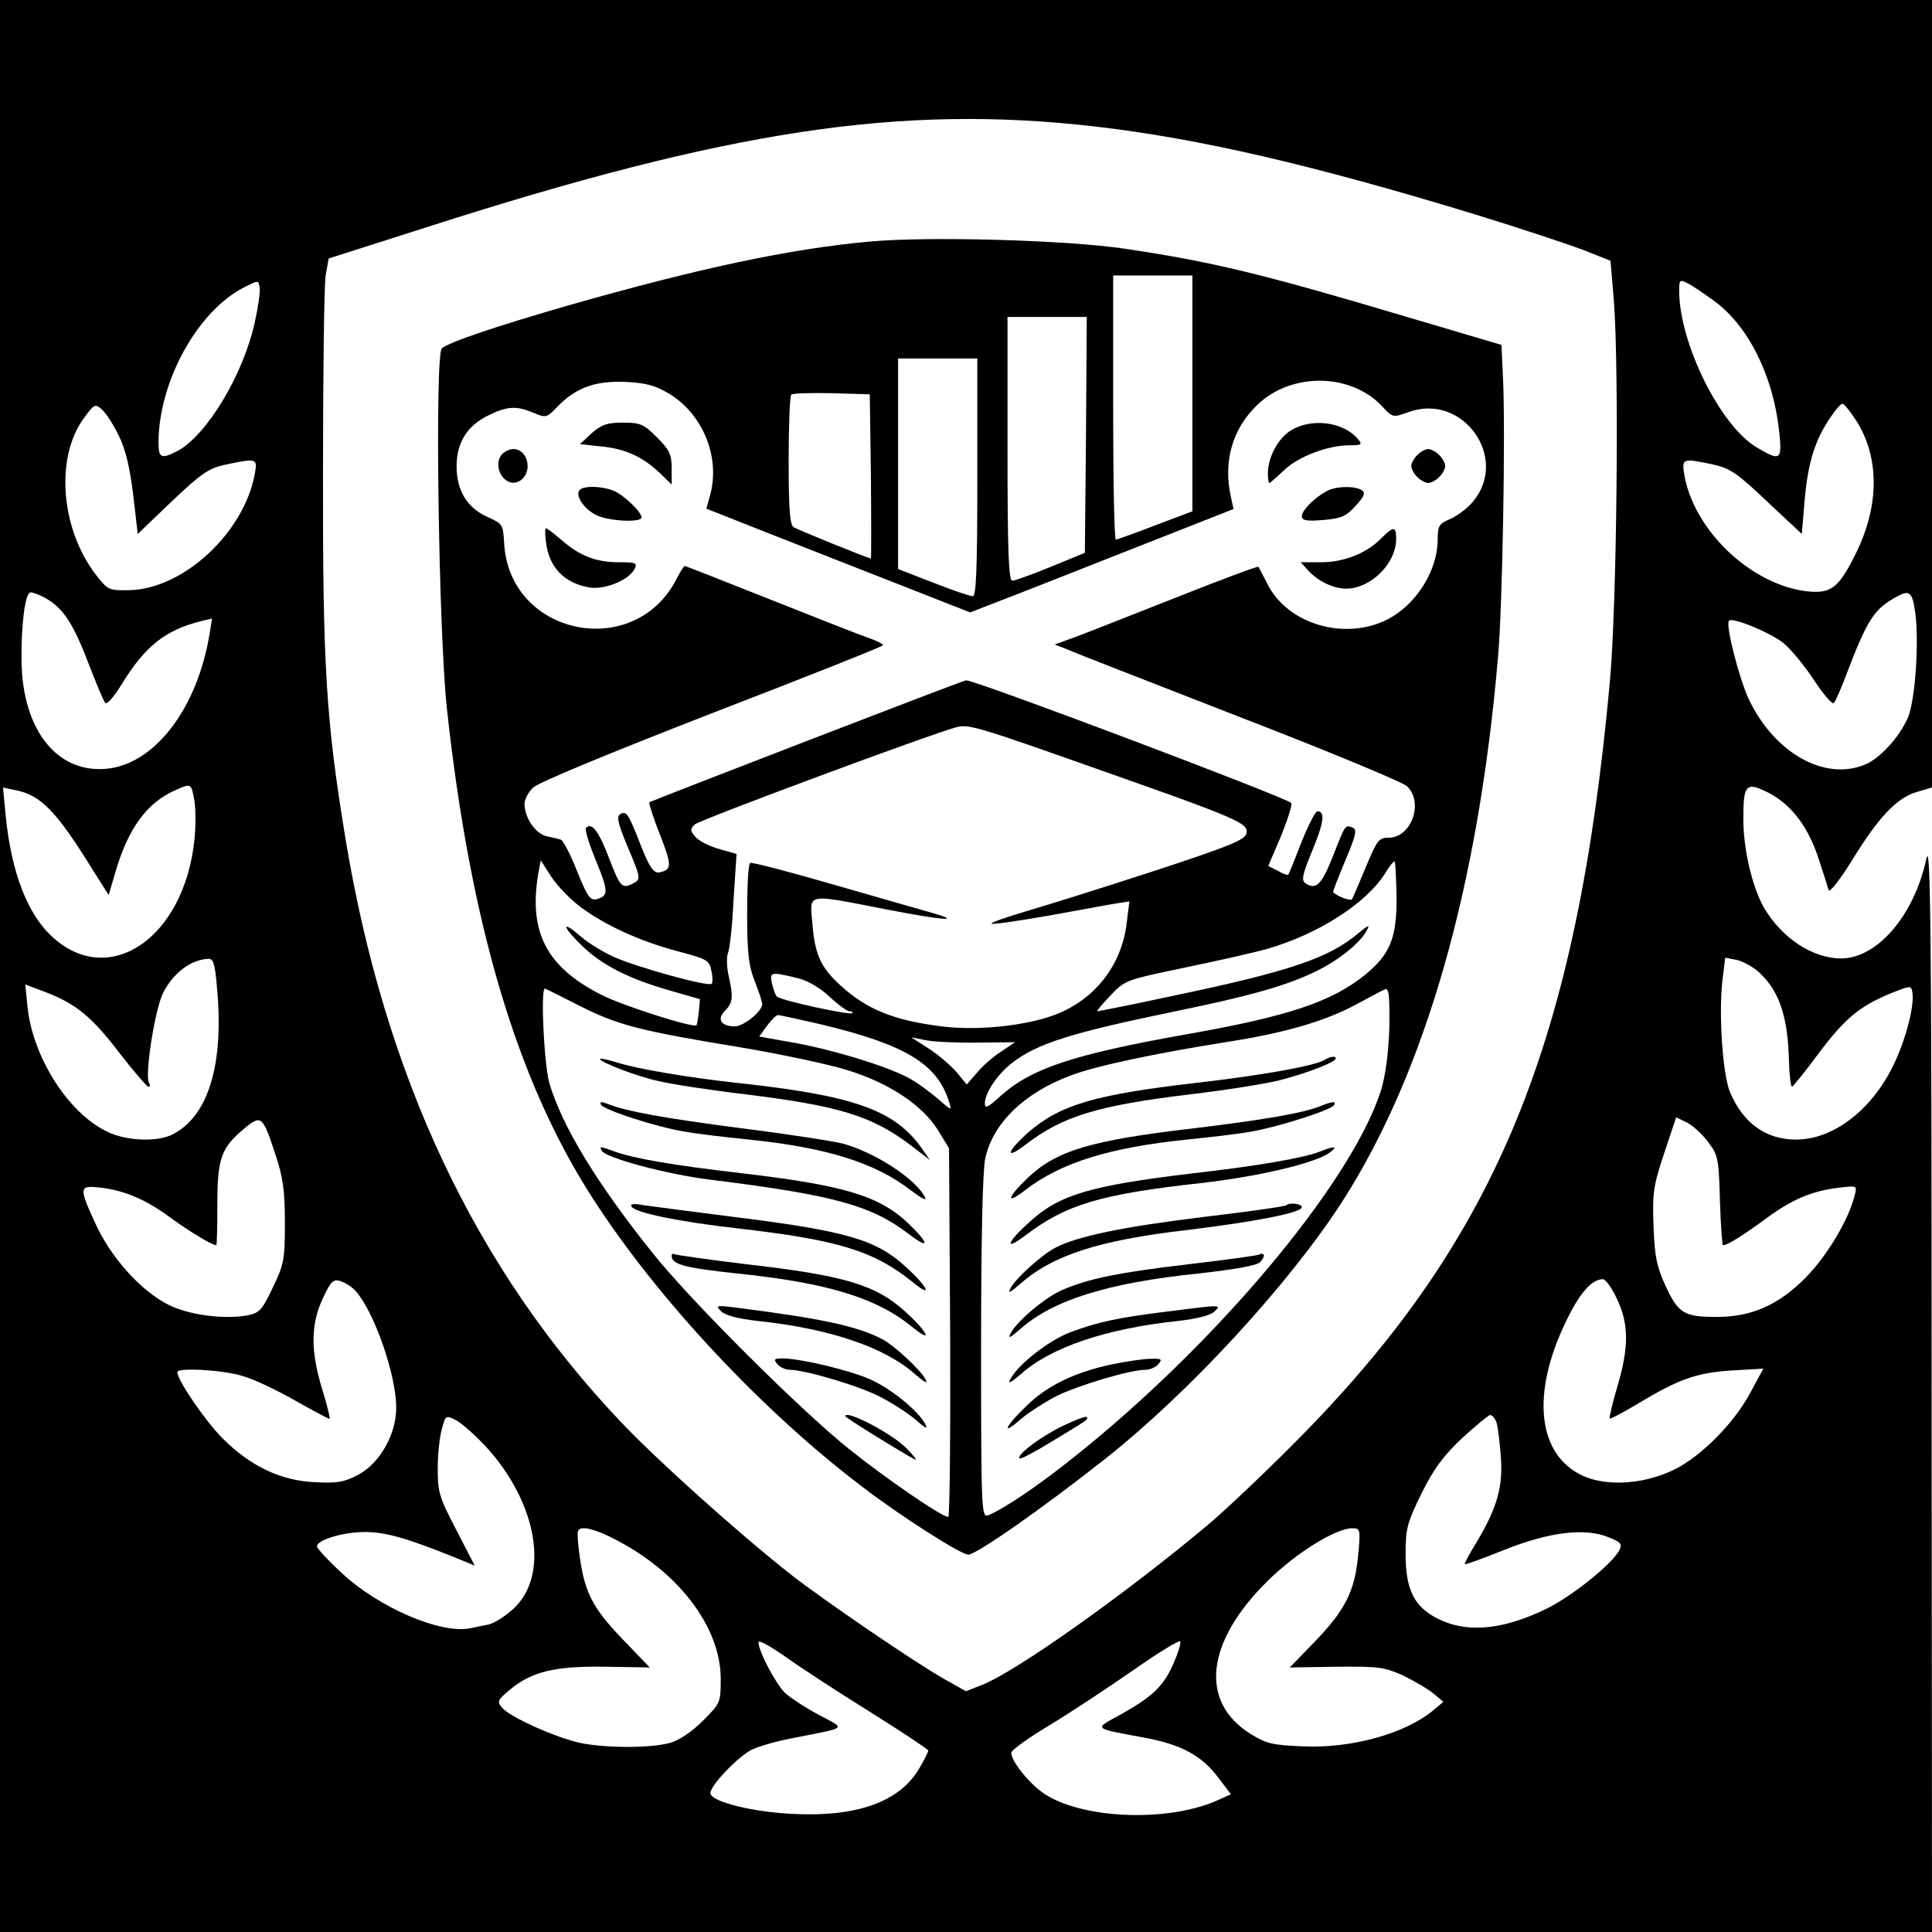 <?xml version="1.0" standalone="no"?>
<!DOCTYPE svg PUBLIC "-//W3C//DTD SVG 20010904//EN"
 "http://www.w3.org/TR/2001/REC-SVG-20010904/DTD/svg10.dtd">
<svg version="1.0" xmlns="http://www.w3.org/2000/svg"
 width="512pt" height="512pt" viewBox="0 0 512 512"
 preserveAspectRatio="xMidYMid meet">
<g transform="translate(0,512) scale(0.1,-0.1)"
fill="#000000" stroke="none">
<path d="M0 2560 l0 -2560 2560 0 2560 0 -1 1453 c0 1232 -3 1443 -14 1391
-32 -149 -129 -263 -225 -264 -76 0 -157 53 -205 134 -31 54 -55 154 -55 236
0 92 7 99 67 69 61 -32 105 -90 133 -176 12 -37 24 -74 26 -82 2 -8 30 27 62
79 70 114 118 165 171 181 l41 12 0 1044 0 1043 -2560 0 -2560 0 0 -2560z
m2900 2225 c279 -32 583 -103 1015 -235 110 -34 234 -75 277 -91 l76 -30 9
-107 c14 -188 8 -807 -11 -1012 -87 -949 -297 -1464 -811 -1989 -88 -90 -203
-199 -255 -243 -216 -181 -506 -387 -597 -423 l-43 -17 -57 32 c-78 44 -321
210 -408 278 -143 113 -353 302 -448 402 -387 407 -628 918 -732 1551 -51 310
-60 457 -59 969 0 261 3 495 7 520 l8 45 257 82 c803 258 1257 327 1772 268z
m-2225 -520 c-31 -140 -128 -300 -206 -341 -42 -21 -49 -18 -49 24 1 161 103
347 226 410 39 20 39 20 42 0 2 -11 -4 -53 -13 -93z m3867 58 c91 -66 157
-198 173 -346 8 -77 4 -80 -59 -43 -97 57 -205 275 -206 414 0 31 1 32 23 21
12 -6 43 -27 69 -46z m-4227 -358 c18 -36 29 -84 38 -156 l12 -104 91 87 c79
75 97 87 143 97 82 17 84 17 76 -26 -29 -156 -190 -304 -332 -307 -55 -1 -57
0 -89 41 -93 121 -108 309 -33 413 29 40 31 41 50 24 10 -9 30 -40 44 -69z
m4605 39 c61 -97 61 -224 -2 -351 -45 -91 -65 -107 -130 -100 -149 18 -301
163 -325 312 -6 40 -3 41 77 24 45 -10 64 -23 143 -98 l92 -86 8 95 c9 96 27
155 70 217 12 18 25 33 30 33 4 0 21 -21 37 -46z m-4807 -465 c51 -26 78 -65
118 -168 22 -58 44 -110 48 -114 5 -5 25 19 45 52 61 99 114 141 209 165 l29
7 -7 -43 c-32 -191 -139 -335 -262 -354 -137 -20 -234 97 -236 286 -1 98 10
180 24 180 6 0 20 -5 32 -11z m4963 -45 c10 -81 -1 -233 -20 -276 -22 -51 -74
-108 -113 -124 -107 -45 -241 30 -309 174 -25 54 -62 197 -52 207 9 10 109
-31 144 -59 20 -16 56 -60 81 -98 25 -38 49 -66 53 -61 4 4 20 40 34 78 55
144 73 171 131 203 36 20 43 14 51 -44z m-4561 -495 c4 -23 4 -71 0 -107 -28
-258 -225 -392 -375 -256 -67 60 -110 172 -125 323 l-7 74 33 -7 c67 -13 108
-55 204 -210 l43 -68 17 58 c34 118 84 187 160 220 42 19 42 18 50 -27z m60
-496 c19 -202 -22 -340 -117 -389 -40 -21 -124 -18 -174 7 -103 49 -197 197
-211 330 l-6 60 53 -20 c81 -31 123 -65 197 -162 37 -48 72 -88 76 -89 5 0 5
5 2 10 -12 19 15 191 36 236 26 54 74 91 121 93 13 1 18 -13 23 -76z m4088 39
c53 -50 75 -116 78 -235 1 -37 5 -67 8 -67 3 1 34 39 68 85 71 95 109 127 190
161 57 23 58 23 61 4 6 -34 -17 -123 -48 -188 -57 -122 -161 -202 -260 -202
-80 0 -140 43 -175 125 -20 46 -31 213 -20 300 l7 57 31 -6 c17 -4 44 -19 60
-34z m-3932 -485 c19 -57 24 -94 24 -177 0 -97 -2 -110 -32 -172 -29 -61 -35
-67 -68 -74 -62 -11 -156 1 -210 29 -71 36 -150 123 -191 212 -45 98 -45 104
9 98 65 -7 122 -31 186 -78 52 -38 113 -75 124 -75 2 0 3 48 3 108 0 122 10
150 71 201 46 38 49 35 84 -72z m3796 36 c26 -34 28 -43 31 -155 2 -65 6 -118
8 -118 12 0 53 26 116 72 69 51 123 73 196 81 43 5 44 5 37 -21 -16 -65 -73
-160 -130 -218 -71 -72 -143 -104 -235 -104 -87 0 -102 9 -136 82 -24 52 -29
79 -32 159 -3 86 -1 105 28 192 l32 96 29 -14 c15 -8 41 -31 56 -52z m-3583
-396 c49 -57 106 -221 106 -308 0 -70 -43 -146 -100 -177 -38 -20 -56 -23
-115 -20 -91 4 -171 42 -246 117 -46 47 -119 153 -119 175 0 12 118 6 171 -10
30 -8 93 -38 140 -65 48 -27 89 -49 92 -49 3 0 -6 35 -19 78 -31 101 -31 171
1 240 22 47 28 53 47 47 13 -4 32 -16 42 -28z m3341 -19 c32 -67 32 -129 1
-233 -13 -44 -22 -82 -20 -84 2 -2 34 15 71 37 111 67 158 84 251 90 l85 5
-34 -63 c-43 -81 -131 -170 -203 -205 -78 -38 -175 -45 -239 -17 -122 54 -141
216 -47 410 36 75 68 112 98 112 7 0 24 -24 37 -52z m-2997 -392 c137 -150
169 -342 72 -430 -22 -20 -51 -38 -65 -41 -14 -3 -36 -7 -49 -10 -78 -16 -243
55 -341 147 -36 33 -65 65 -65 70 0 17 69 38 127 38 55 0 111 -16 240 -68 l51
-21 -49 95 c-45 86 -49 100 -49 162 0 37 5 84 11 105 10 37 10 37 38 23 15 -8
51 -40 79 -70z m2677 67 c4 -10 9 -50 12 -89 7 -83 -9 -138 -62 -228 -20 -32
-35 -60 -33 -61 2 -2 48 15 103 37 119 48 216 60 278 34 33 -13 37 -18 28 -35
-21 -38 -127 -123 -196 -156 -121 -58 -218 -64 -297 -18 -53 31 -73 76 -73
164 0 69 4 83 42 161 33 66 58 100 108 147 36 33 70 61 74 61 5 0 12 -8 16
-17z m-2342 -309 c173 -86 287 -235 287 -373 0 -63 -1 -65 -47 -111 -30 -30
-63 -52 -88 -59 -52 -14 -169 -14 -237 0 -65 14 -188 69 -208 94 -13 16 -11
20 20 46 58 49 120 64 253 62 l119 -2 -75 78 c-80 84 -100 125 -113 234 -6 54
-5 57 16 57 12 0 45 -11 73 -26z m1976 -48 c-9 -93 -34 -143 -116 -228 l-65
-67 124 2 c113 1 127 -1 178 -24 30 -15 66 -36 80 -48 l25 -21 -25 -21 c-72
-62 -217 -103 -346 -97 -81 3 -98 7 -140 33 -136 85 -119 243 45 405 76 75
181 140 225 140 21 0 22 -3 15 -74z m-1296 -411 c86 -54 157 -101 157 -104 0
-3 -10 -24 -23 -46 -51 -89 -164 -131 -337 -122 -104 5 -210 31 -217 53 -6 17
73 100 111 118 19 9 69 23 113 31 141 28 135 22 64 60 -36 19 -75 45 -89 57
-25 23 -72 112 -72 136 0 7 30 -10 68 -36 37 -27 138 -93 225 -147z m807 127
c-26 -60 -55 -88 -139 -135 -73 -40 -78 -36 62 -62 97 -18 151 -47 195 -105
l34 -45 -40 -18 c-133 -57 -358 -47 -457 21 -40 28 -85 85 -85 107 0 7 46 40
103 74 56 34 156 100 222 146 66 46 121 80 123 75 2 -5 -6 -31 -18 -58z"/>
<path d="M2307 4480 c-214 -19 -460 -72 -803 -170 -190 -55 -312 -96 -333
-113 -19 -16 -9 -741 13 -952 62 -572 186 -990 387 -1301 172 -267 450 -564
714 -764 103 -79 262 -180 281 -180 21 0 196 122 363 254 222 175 488 464 629
683 220 344 360 834 412 1443 12 137 20 604 13 740 l-4 86 -257 76 c-376 112
-512 145 -742 179 -156 23 -518 33 -673 19z m853 -402 l0 -313 -98 -37 c-54
-21 -102 -38 -105 -38 -4 0 -7 158 -7 350 l0 350 105 0 105 0 0 -312z m-282
-110 l-3 -313 -90 -37 c-49 -20 -96 -37 -102 -37 -10 -1 -13 75 -13 349 l0
350 105 0 105 0 -2 -312z m-288 -113 c0 -245 -3 -315 -12 -315 -7 0 -55 16
-105 36 l-93 36 0 279 0 279 105 0 105 0 0 -315z m-814 220 c88 -55 133 -168
106 -267 l-10 -36 177 -70 c97 -38 254 -100 349 -137 l173 -68 72 28 c40 15
197 77 349 137 l277 109 -7 32 c-21 94 4 181 70 244 90 87 248 85 331 -4 28
-30 28 -30 70 -15 144 52 268 -122 170 -238 -14 -17 -41 -37 -59 -45 -31 -13
-34 -18 -34 -57 -1 -81 -57 -170 -132 -209 -113 -58 -265 -14 -319 93 -12 24
-23 44 -24 46 -2 2 -99 -34 -217 -81 -117 -46 -238 -94 -268 -105 l-55 -20 36
-14 c19 -9 224 -88 454 -178 231 -89 430 -172 443 -183 46 -42 13 -137 -48
-137 -26 0 -31 -7 -60 -77 -18 -43 -34 -81 -37 -86 -3 -5 -34 5 -50 18 -2 1
13 38 32 84 29 69 32 83 19 88 -19 7 -18 10 -52 -77 -30 -75 -44 -89 -72 -71
-12 8 -9 22 19 90 30 73 33 101 12 101 -5 0 -24 -37 -42 -82 -18 -46 -33 -84
-35 -86 -1 -2 -14 2 -27 10 l-26 13 34 80 c18 44 30 83 27 87 -17 16 -846 329
-862 325 -21 -5 -833 -319 -839 -323 -2 -2 10 -41 28 -86 32 -82 32 -93 -2
-100 -15 -2 -25 12 -49 72 -33 85 -38 92 -55 82 -10 -6 -4 -29 22 -90 33 -78
33 -82 15 -92 -32 -17 -36 -12 -66 66 -27 71 -46 96 -61 80 -4 -4 8 -42 26
-86 34 -83 34 -94 2 -103 -17 -4 -25 8 -52 75 -17 44 -37 81 -43 83 -6 2 -23
6 -38 9 -29 7 -58 49 -58 86 0 11 10 31 23 43 13 13 204 92 474 197 249 96
453 177 453 180 0 4 -17 12 -37 19 -21 7 -138 53 -261 102 -123 49 -225 89
-227 89 -3 0 -12 -15 -21 -32 -111 -222 -446 -153 -458 94 -3 48 -4 50 -44 68
-54 24 -82 70 -82 134 0 63 28 108 84 135 50 25 75 26 120 7 33 -14 35 -13 62
15 49 51 100 70 180 67 58 -3 80 -9 120 -33z m532 -217 c1 -120 1 -218 0 -218
-7 0 -194 76 -205 83 -10 6 -13 53 -13 176 0 92 3 171 7 175 4 4 52 5 107 4
l101 -3 3 -217z m597 -775 c381 -134 405 -145 398 -172 -4 -17 -46 -34 -247
-100 -132 -43 -285 -91 -340 -107 -54 -16 -93 -30 -88 -32 6 -2 75 8 154 22
79 14 158 29 177 32 l34 5 -7 -56 c-13 -113 -85 -205 -192 -245 -79 -29 -205
-42 -299 -30 -126 16 -196 44 -266 107 -54 49 -69 82 -76 164 -7 84 -21 81
196 39 149 -29 204 -33 124 -10 -21 6 -137 39 -258 74 -121 35 -223 62 -227
59 -5 -2 -8 -62 -8 -133 0 -106 4 -139 20 -180 11 -28 20 -55 20 -61 0 -19
-49 -59 -73 -59 -36 0 -48 19 -26 41 21 21 23 36 10 93 -5 21 -6 48 -2 60 5
11 12 75 15 142 l8 121 -46 13 c-25 7 -53 21 -62 31 -15 17 -16 21 -3 34 12
12 629 241 694 258 32 8 54 2 370 -110z m-1366 -367 c66 -49 159 -91 257 -117
77 -20 84 -24 89 -51 4 -16 4 -32 1 -35 -8 -9 -196 43 -259 71 -29 13 -70 38
-90 56 -51 44 -47 24 6 -27 52 -50 121 -86 229 -117 l83 -24 -3 -33 c-2 -19
-5 -35 -6 -36 -8 -8 -197 52 -253 81 -144 73 -192 165 -167 318 l7 38 29 -45
c16 -24 51 -60 77 -79z m2162 27 c1 -108 -17 -152 -83 -206 -89 -72 -203 -110
-468 -157 -305 -54 -417 -91 -499 -165 -33 -30 -41 -34 -41 -19 0 28 34 78 72
107 67 52 157 80 433 137 190 39 284 65 360 100 63 28 128 78 147 114 9 17 5
15 -22 -7 -78 -66 -181 -101 -491 -166 -107 -23 -198 -41 -201 -41 -3 0 13 19
35 42 39 41 41 41 198 74 87 18 184 40 216 49 136 39 264 121 314 201 11 19
23 33 25 31 2 -2 4 -44 5 -94z m-1592 -214 c29 -6 60 -24 88 -49 23 -22 48
-40 54 -40 7 0 10 -2 7 -5 -6 -6 -190 34 -199 44 -4 3 -9 18 -13 34 -7 31 -4
32 63 16z m-576 -73 c102 -52 158 -67 426 -111 113 -19 244 -47 290 -62 109
-34 196 -93 236 -157 l30 -49 3 -489 c1 -268 -1 -488 -5 -488 -17 0 -163 100
-263 180 -130 104 -420 393 -521 520 -148 185 -239 335 -273 449 -14 48 -24
251 -12 251 2 0 42 -20 89 -44z m2148 17 c5 -90 -5 -195 -23 -248 -81 -245
-438 -670 -815 -969 -95 -76 -185 -136 -225 -152 -17 -6 -18 19 -18 444 0 288
4 469 11 502 20 93 103 174 227 220 65 25 225 59 422 90 157 25 261 57 345
104 33 18 63 34 68 35 4 0 8 -11 8 -26z m-1508 -67 c226 -54 311 -105 342
-206 8 -24 7 -24 -27 6 -19 16 -50 40 -69 51 -49 31 -198 78 -311 99 l-96 17
21 29 c11 15 24 28 29 28 4 0 54 -11 111 -24z m420 -49 l97 1 -37 -25 c-21
-13 -50 -39 -64 -56 l-27 -31 -28 34 c-16 18 -49 46 -74 62 l-45 29 40 -8 c22
-4 84 -7 138 -6z"/>
<path d="M1568 3972 l-31 -29 55 -6 c65 -6 110 -27 156 -70 l32 -31 0 43 c0
37 -6 49 -39 82 -35 35 -44 39 -90 39 -42 0 -56 -5 -83 -28z"/>
<path d="M3422 3980 c-35 -21 -62 -72 -62 -115 0 -14 2 -25 4 -25 2 0 20 16
40 35 39 36 115 65 174 65 30 0 33 2 21 16 -38 46 -122 57 -177 24z"/>
<path d="M1330 3916 c-28 -35 11 -93 48 -70 35 22 22 84 -18 84 -10 0 -23 -7
-30 -14z"/>
<path d="M3756 3914 c-9 -8 -16 -22 -16 -29 0 -7 7 -21 16 -29 8 -9 22 -16 29
-16 7 0 21 7 29 16 9 8 16 22 16 29 0 7 -7 21 -16 29 -8 9 -22 16 -29 16 -7 0
-21 -7 -29 -16z"/>
<path d="M1535 3820 c-10 -15 13 -49 45 -65 31 -16 120 -21 120 -6 0 15 -49
61 -75 71 -34 13 -82 13 -90 0z"/>
<path d="M3515 3818 c-33 -18 -65 -51 -65 -66 0 -11 12 -14 57 -10 48 4 61 10
86 38 23 25 26 34 16 41 -19 12 -70 11 -94 -3z"/>
<path d="M1447 3683 c8 -67 49 -109 116 -120 40 -6 102 19 118 48 9 17 5 19
-41 19 -61 0 -104 17 -152 59 -20 17 -38 31 -41 31 -3 0 -3 -17 0 -37z"/>
<path d="M3660 3693 c-38 -39 -98 -63 -159 -63 l-54 0 19 -21 c26 -29 68 -49
101 -49 66 0 133 67 133 132 0 34 -7 34 -40 1z"/>
<path d="M1590 2314 c0 -9 96 -46 155 -59 33 -8 137 -24 230 -35 250 -31 336
-57 441 -137 l48 -37 -22 32 c-72 101 -181 139 -487 172 -128 14 -260 36 -319
54 -25 8 -46 12 -46 10z"/>
<path d="M1593 2192 c9 -14 147 -59 222 -71 33 -6 110 -15 170 -21 204 -21
334 -61 428 -134 31 -23 44 -30 38 -18 -26 49 -131 117 -216 141 -22 6 -143
25 -270 41 -207 27 -303 44 -359 66 -13 5 -17 4 -13 -4z"/>
<path d="M1595 2070 c12 -19 172 -62 285 -76 330 -41 428 -68 528 -144 56 -43
56 -27 0 27 -77 74 -171 102 -444 134 -181 21 -286 39 -337 58 -35 13 -40 14
-32 1z"/>
<path d="M1674 1922 c9 -16 128 -40 278 -57 271 -31 364 -60 467 -143 55 -45
40 -12 -20 42 -78 71 -157 94 -454 131 -110 14 -218 28 -239 31 -27 5 -37 4
-32 -4z"/>
<path d="M1780 1792 c0 -23 34 -32 175 -47 240 -25 369 -65 463 -142 56 -46
41 -13 -19 41 -78 71 -160 96 -424 126 -98 12 -183 24 -187 26 -4 3 -8 1 -8
-4z"/>
<path d="M1911 1645 c11 -11 45 -20 100 -26 187 -20 333 -69 413 -140 28 -24
36 -28 28 -13 -13 24 -81 87 -112 104 -68 36 -162 56 -400 86 -42 5 -44 4 -29
-11z"/>
<path d="M2060 1505 c7 -8 21 -15 32 -15 40 0 183 -42 239 -71 32 -16 75 -44
95 -61 27 -24 34 -27 26 -12 -19 36 -92 95 -147 119 -54 24 -184 55 -231 55
-22 0 -25 -2 -14 -15z"/>
<path d="M2240 1367 c0 -4 157 -101 185 -115 6 -3 -3 10 -20 27 -35 39 -165
107 -165 88z"/>
<path d="M3510 2311 c-27 -16 -167 -41 -343 -61 -266 -31 -358 -58 -442 -131
-57 -51 -63 -75 -8 -33 99 76 190 104 438 134 94 11 199 28 235 37 68 17 150
48 150 58 0 7 -13 6 -30 -4z"/>
<path d="M3500 2189 c-46 -19 -154 -37 -335 -59 -275 -32 -366 -59 -443 -133
-54 -52 -57 -71 -5 -31 94 73 224 113 428 134 61 6 137 15 170 21 71 12 212
57 220 70 8 11 -3 11 -35 -2z"/>
<path d="M3500 2069 c-41 -17 -166 -39 -344 -59 -265 -32 -348 -56 -425 -126
-62 -55 -72 -82 -15 -39 109 83 198 110 469 140 149 17 299 52 338 80 24 17
14 19 -23 4z"/>
<path d="M3409 1926 c-2 -3 -101 -17 -219 -31 -213 -26 -334 -51 -392 -81 -37
-19 -106 -81 -120 -108 -8 -15 -1 -12 26 12 87 76 208 115 439 142 182 22 307
46 307 61 0 9 -33 13 -41 5z"/>
<path d="M3339 1796 c-2 -3 -86 -14 -186 -26 -188 -22 -267 -38 -339 -69 -45
-20 -119 -82 -136 -115 -8 -15 0 -11 27 13 87 76 230 121 470 146 98 11 155
21 164 30 8 8 12 17 10 20 -3 3 -8 3 -10 1z"/>
<path d="M3091 1644 c-130 -16 -183 -28 -253 -54 -57 -21 -139 -85 -160 -124
-8 -15 -1 -12 28 13 80 71 226 120 413 140 53 6 89 15 99 25 20 19 21 19 -127
0z"/>
<path d="M2945 1504 c-98 -21 -172 -57 -227 -112 -56 -54 -65 -79 -13 -33 20
17 62 44 94 61 59 29 196 70 237 70 12 0 27 7 34 15 11 13 8 15 -21 14 -19 0
-65 -7 -104 -15z"/>
<path d="M2814 1340 c-57 -28 -121 -76 -112 -85 2 -3 42 18 89 47 98 59 94 57
88 63 -3 2 -32 -9 -65 -25z"/>
</g>
</svg>
